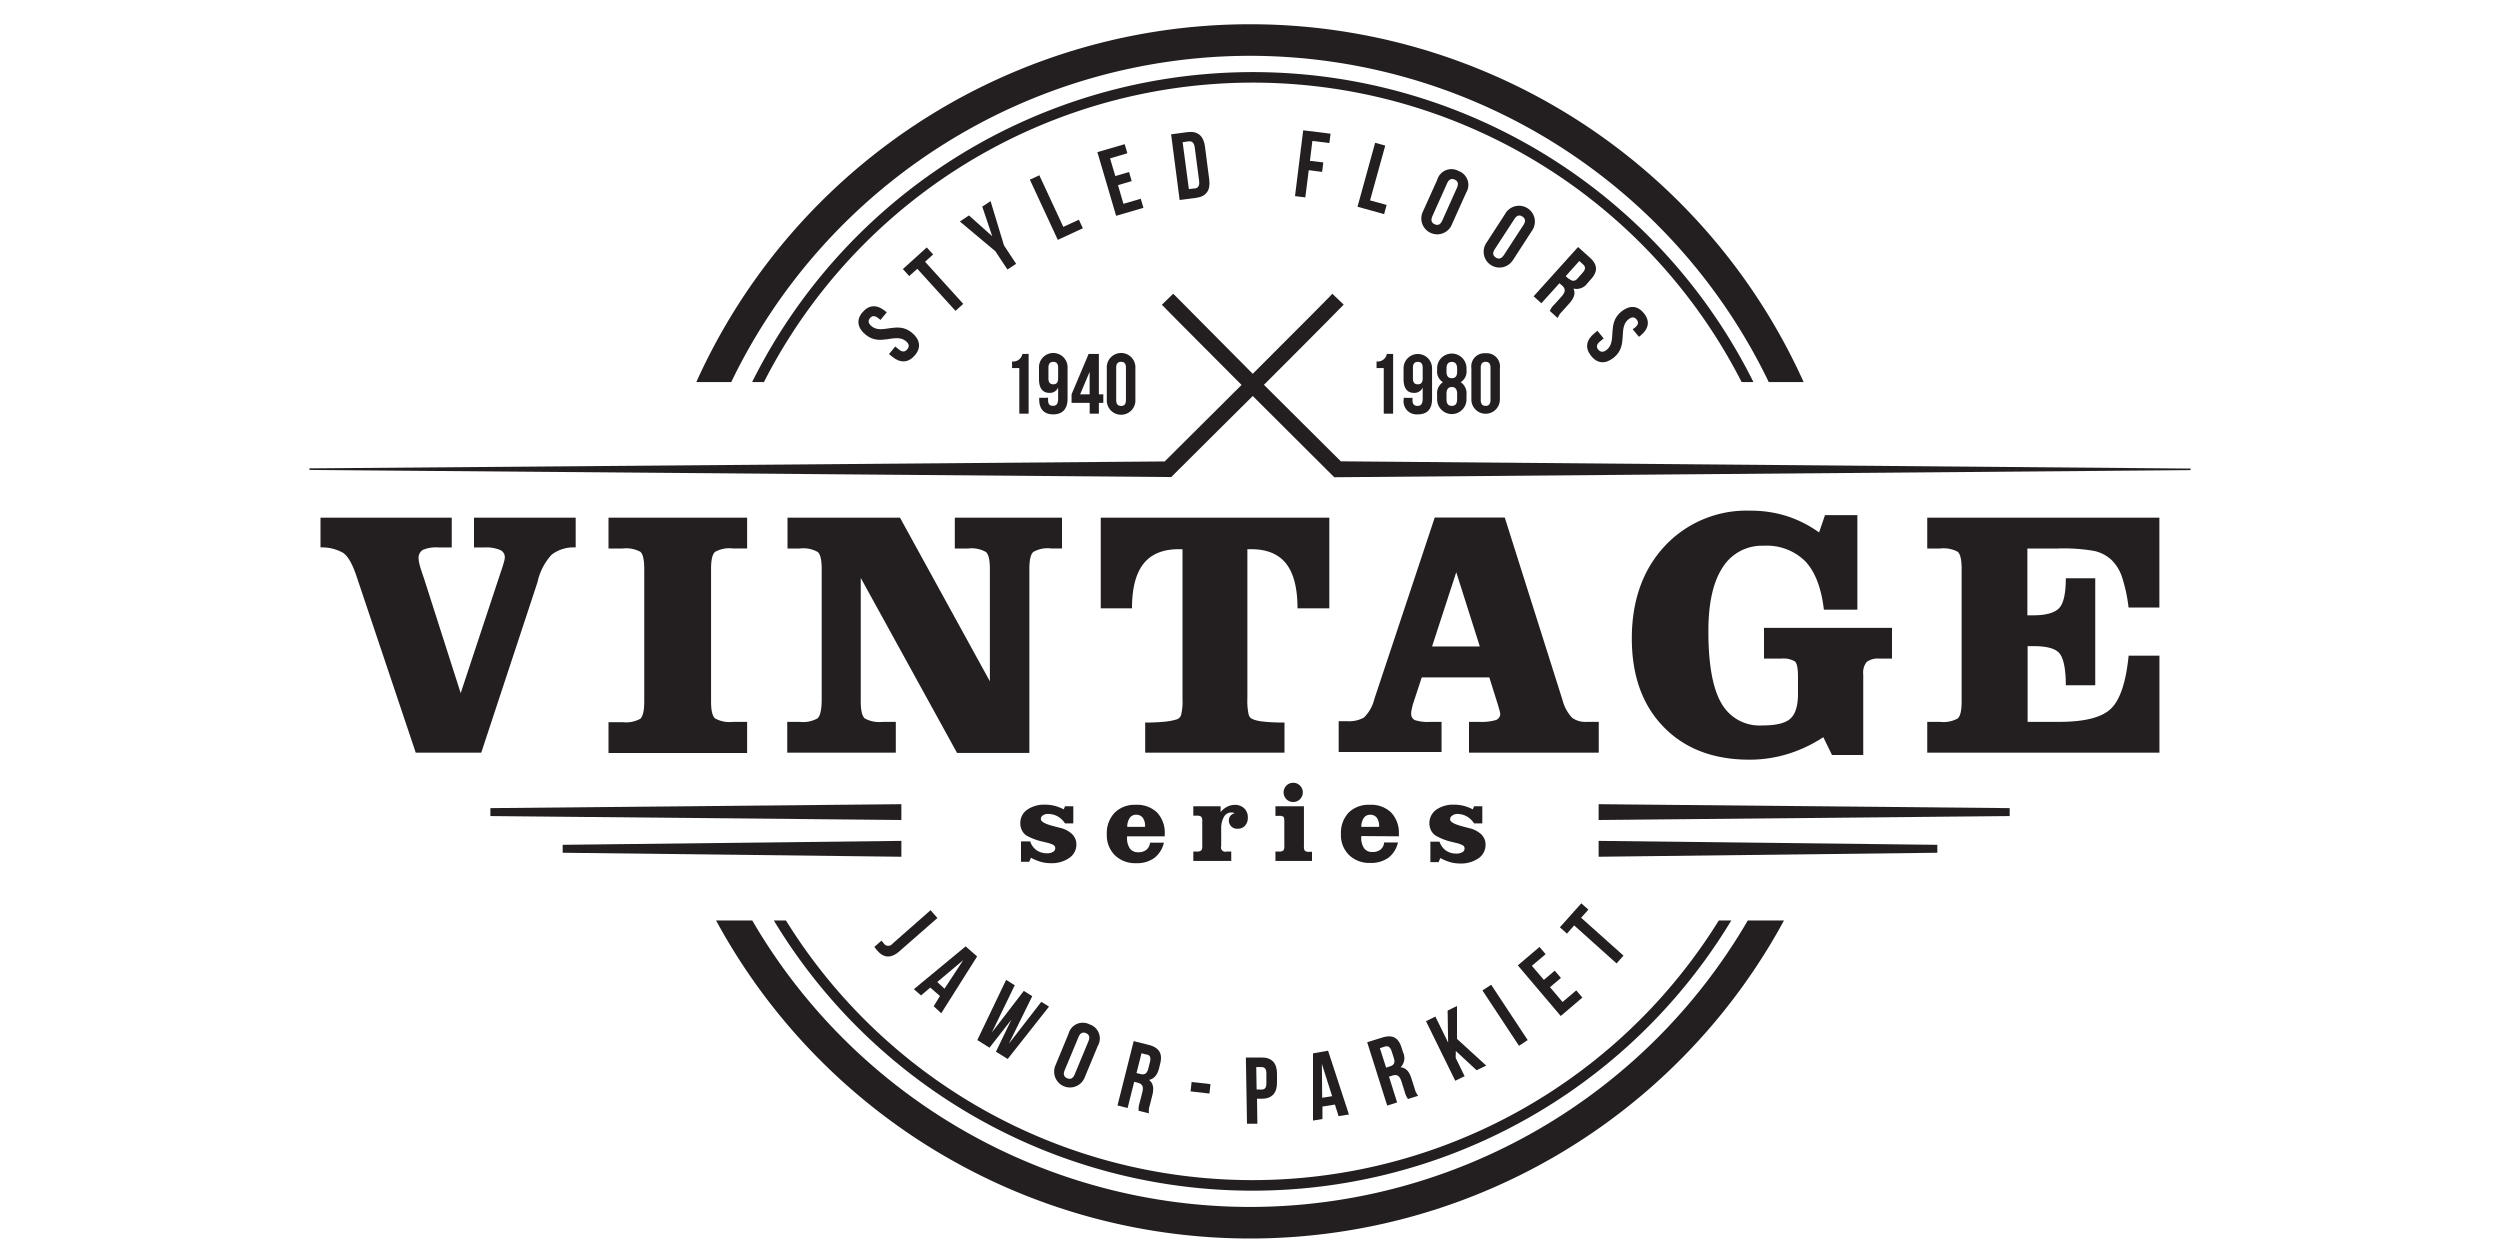 <svg id="b5921a8f-d7b7-4beb-9779-0ce94c64dbb3" data-name="Warstwa 1" xmlns="http://www.w3.org/2000/svg" viewBox="0 0 400 200"><defs><style>.bd12b463-a25e-4c40-8d14-a934ba5c0a5c{fill:#231f20;}</style></defs><title>220-w</title><path class="bd12b463-a25e-4c40-8d14-a934ba5c0a5c" d="M214.53,73.81l-12.3-12.24c9.5-9.48,12.71-12.78,12.76-12.83L213.17,47c0,.05-3.25,3.35-12.73,12.81C191,50.33,187.76,47,187.71,47l-1.81,1.76s3.26,3.35,12.75,12.83c-3.37,3.36-7.43,7.41-12.3,12.24L49.51,74.94v.25l137.88,1.14.37-.36c5-5,9.22-9.17,12.68-12.61L213.12,76l.37.36,137-1.14v-.25Z"/><path class="bd12b463-a25e-4c40-8d14-a934ba5c0a5c" d="M88.27,88.74a5.82,5.82,0,0,1,3.84-1.15l0-4.76H75.84v4.76c.2,0,.42,0,.67,0s.59,0,1,0a5.9,5.9,0,0,1,2.45.38,1.25,1.25,0,0,1,.81,1.18,2.68,2.68,0,0,1-.13.73c-.08.31-.26.91-.56,1.78l-6.37,19.24L67.83,92.52c-.35-1-.59-1.73-.69-2.16a4.54,4.54,0,0,1-.16-1,1.46,1.46,0,0,1,.68-1.38,5.41,5.41,0,0,1,2.46-.39c.53,0,.95,0,1.28,0s.61,0,.88,0l0-4.76h-21v4.76a6.79,6.79,0,0,1,3.64.88c.75.52,1.44,1.73,2.08,3.6l9.52,28.36H77l9-27.28A9.44,9.44,0,0,1,88.27,88.74Z"/><path class="bd12b463-a25e-4c40-8d14-a934ba5c0a5c" d="M102.46,115a4.73,4.73,0,0,1-2.81.55H97.36v4.93h22.18V115.5h-2.3a4.73,4.73,0,0,1-2.84-.56c-.42-.38-.63-1.27-.63-2.7V91c0-1.42.21-2.32.63-2.69a4.65,4.65,0,0,1,2.84-.56h2.3V82.83H97.36v4.93h2.29a4.77,4.77,0,0,1,2.81.53c.41.36.62,1.26.62,2.72v21.23C103.08,113.69,102.87,114.58,102.46,115Z"/><path class="bd12b463-a25e-4c40-8d14-a934ba5c0a5c" d="M130.8,114.94a4.73,4.73,0,0,1-2.84.56h-2v4.93h17.37V115.5h-2.13a4.77,4.77,0,0,1-2.85-.56c-.41-.38-.63-1.27-.63-2.7V92.47l15.41,28H164.7V91c0-1.42.21-2.32.63-2.69a4.65,4.65,0,0,1,2.84-.56h1.75V82.83H152.77v4.93h2.14a4.65,4.65,0,0,1,2.84.56c.42.37.63,1.27.63,2.69v18L144,82.83H126v4.93h2a4.65,4.65,0,0,1,2.84.56c.42.37.63,1.27.63,2.69v21.23C131.43,113.67,131.22,114.56,130.8,114.94Z"/><path class="bd12b463-a25e-4c40-8d14-a934ba5c0a5c" d="M176.12,97.33h5q0-4.81,1.85-7.14t5.68-2.32h.55V111.8a9.42,9.42,0,0,1-.2,2.5,1.08,1.08,0,0,1-.68.79,9.76,9.76,0,0,1-2.09.39c-.85.08-1.86.13-3,.13v4.82h22.29v-4.82c-1.66,0-2.82-.09-3.47-.17a5.66,5.66,0,0,1-1.56-.35,1.08,1.08,0,0,1-.71-.79,10.21,10.21,0,0,1-.2-2.55V87.87h.58c2.53,0,4.41.77,5.62,2.31s1.82,3.92,1.82,7.15h5.09V82.83H176.12Z"/><path class="bd12b463-a25e-4c40-8d14-a934ba5c0a5c" d="M255.8,115.5h-1.92a3.59,3.59,0,0,1-2.36-.67A6.62,6.62,0,0,1,250,112l-9.24-29.2h-11.2l-9.65,29a6.29,6.29,0,0,1-1.67,3,4.81,4.81,0,0,1-2.68.59h-1.37v4.93h16.46V115.5h-1.83a6.64,6.64,0,0,1-2.46-.29,1.07,1.07,0,0,1-.57-1,3.43,3.43,0,0,1,.08-.72c.06-.27.12-.54.19-.79l1.42-4.32h10.81l1.45,4.62a3.28,3.28,0,0,0,.11.41,4.43,4.43,0,0,1,.19.8,1.05,1.05,0,0,1-.7,1,8.37,8.37,0,0,1-2.72.29h-1.58v4.93H255.8Zm-26.67-12.07L233,91.56l3.77,11.87Z"/><path class="bd12b463-a25e-4c40-8d14-a934ba5c0a5c" d="M282.19,87.32a8.75,8.75,0,0,1,6.68,2.51c1.56,1.68,2.55,4.26,2.95,7.72h5.36V82.42H292l-.95,2.77a18.52,18.52,0,0,0-5.21-2.63,18.93,18.93,0,0,0-5.76-.85,17.88,17.88,0,0,0-13.72,5.66q-5.26,5.67-5.27,14.78,0,8.92,5.08,14.15t13.69,5.25a20.87,20.87,0,0,0,6.14-.9,22.27,22.27,0,0,0,5.73-2.7l1.39,2.85h5V107.92a2.76,2.76,0,0,1,.54-2,3,3,0,0,1,2.06-.54h2v-4.92H282.24v4.92H285a3.62,3.62,0,0,1,2.19.45c.33.3.49,1.13.49,2.48V111c0,1.93-.41,3.26-1.24,4s-2.33,1.07-4.48,1.07a7,7,0,0,1-6.55-3.57q-2.07-3.57-2.07-11.5,0-6.7,2.25-10.16A7.4,7.4,0,0,1,282.19,87.32Z"/><path class="bd12b463-a25e-4c40-8d14-a934ba5c0a5c" d="M308.36,87.76h2.07a4.75,4.75,0,0,1,2.81.53c.41.36.62,1.26.62,2.72v21.23c0,1.45-.21,2.34-.62,2.71a4.71,4.71,0,0,1-2.81.55h-2.07v4.93h37.15V104.91h-4.93q-.63,6.32-2.8,8.45c-1.45,1.43-4.23,2.14-8.36,2.14h-5V103.38h.93c2.15,0,3.55.39,4.18,1.17s1,2.48,1,5.09l4.71,0V92.52h-4.71c0,2.38-.35,4-1.05,4.76s-2.09,1.17-4.17,1.17h-.93V87.76h4.87a28.6,28.6,0,0,1,5.88.4,6,6,0,0,1,2.68,1.4,6.78,6.78,0,0,1,1.67,2.64,25.16,25.16,0,0,1,1.09,5h4.93V82.83H308.36Z"/><path class="bd12b463-a25e-4c40-8d14-a934ba5c0a5c" d="M167.64,130.23a3.2,3.2,0,0,1,1.57.38,3.38,3.38,0,0,1,1.19,1.13h1.33V129H170.4l-.2.5a6.79,6.79,0,0,0-1.44-.56,5.83,5.83,0,0,0-1.53-.19,4.72,4.72,0,0,0-2.89.81,2.57,2.57,0,0,0-1.09,2.16,2.44,2.44,0,0,0,.25,1.11,2.14,2.14,0,0,0,.71.84A9.61,9.61,0,0,0,167,134.7l.44.11a4.28,4.28,0,0,1,1.17.42.57.57,0,0,1,.23.47.68.68,0,0,1-.35.6,1.85,1.85,0,0,1-1,.22,2.83,2.83,0,0,1-1.66-.5,2.75,2.75,0,0,1-1-1.4h-1.47v3.27h1.31l.28-.65a8.24,8.24,0,0,0,1.6.66,6,6,0,0,0,1.52.21,4.91,4.91,0,0,0,3-.83,2.56,2.56,0,0,0,1.15-2.18,2.28,2.28,0,0,0-.69-1.65,4.16,4.16,0,0,0-1.95-1l-.92-.24c-1.41-.36-2.12-.74-2.12-1.16a.68.68,0,0,1,.3-.58A1.44,1.44,0,0,1,167.64,130.23Z"/><path class="bd12b463-a25e-4c40-8d14-a934ba5c0a5c" d="M186.36,133.81v-.34a4.74,4.74,0,0,0-1.22-3.46,4.6,4.6,0,0,0-3.43-1.24,4.52,4.52,0,0,0-3.37,1.27,4.73,4.73,0,0,0-1.25,3.47,4.5,4.5,0,0,0,1.29,3.33,4.67,4.67,0,0,0,3.4,1.27,4.73,4.73,0,0,0,2.9-.83,4.22,4.22,0,0,0,1.54-2.45H184a1.65,1.65,0,0,1-.57,1.13,2,2,0,0,1-1.3.4,1.58,1.58,0,0,1-1.35-.6,3,3,0,0,1-.45-1.8v-.15Zm-5.6-2.95a1.19,1.19,0,0,1,1-.5,1.26,1.26,0,0,1,1.08.48,2.2,2.2,0,0,1,.37,1.39v.07h-2.85A2.5,2.5,0,0,1,180.76,130.86Z"/><path class="bd12b463-a25e-4c40-8d14-a934ba5c0a5c" d="M196.62,131.28a1.28,1.28,0,0,0,.39.95,1.31,1.31,0,0,0,1,.37,1.53,1.53,0,0,0,1.19-.49,1.81,1.81,0,0,0,.45-1.29,1.93,1.93,0,0,0-.57-1.48,2.1,2.1,0,0,0-1.55-.56,2.73,2.73,0,0,0-1.17.29,3.46,3.46,0,0,0-1.06.85V129h-4.37v1.51h.55a1.07,1.07,0,0,1,.71.16,1,1,0,0,1,.17.7v4a1,1,0,0,1-.17.71,1.06,1.06,0,0,1-.71.17h-.55v1.5H197v-1.5h-.75a.69.69,0,0,1-.86-.88v-2.77a3.68,3.68,0,0,1,.44-1.9A1.32,1.32,0,0,1,197,130l.24,0a1.09,1.09,0,0,1,.3.12,1.2,1.2,0,0,0-.67.41A1.07,1.07,0,0,0,196.62,131.28Z"/><path class="bd12b463-a25e-4c40-8d14-a934ba5c0a5c" d="M208,127.87a1.53,1.53,0,0,0,0-2.17,1.44,1.44,0,0,0-1.09-.45,1.46,1.46,0,0,0-1.09.45,1.55,1.55,0,0,0,0,2.17,1.5,1.5,0,0,0,1.1.45A1.52,1.52,0,0,0,208,127.87Z"/><path class="bd12b463-a25e-4c40-8d14-a934ba5c0a5c" d="M209.92,136.29h-.46a1.06,1.06,0,0,1-.68-.16,1.14,1.14,0,0,1-.15-.72V129h-4.56v1.54h.59a1.07,1.07,0,0,1,.68.14c.11.1.15.38.15.85v3.84a1.06,1.06,0,0,1-.16.72,1.11,1.11,0,0,1-.7.16h-.56v1.5h5.85Z"/><path class="bd12b463-a25e-4c40-8d14-a934ba5c0a5c" d="M223.82,133.81v-.34a4.7,4.7,0,0,0-1.23-3.46,4.59,4.59,0,0,0-3.42-1.24A4.51,4.51,0,0,0,215.8,130a4.73,4.73,0,0,0-1.25,3.47,4.46,4.46,0,0,0,1.29,3.33,4.67,4.67,0,0,0,3.4,1.27,4.77,4.77,0,0,0,2.9-.83,4.21,4.21,0,0,0,1.53-2.45h-2.21a1.6,1.6,0,0,1-.56,1.13,2,2,0,0,1-1.31.4,1.56,1.56,0,0,1-1.34-.6,3,3,0,0,1-.45-1.8v-.15Zm-5.61-2.95a1.22,1.22,0,0,1,1-.5,1.28,1.28,0,0,1,1.08.48,2.26,2.26,0,0,1,.37,1.39v.07h-2.85A2.58,2.58,0,0,1,218.21,130.86Z"/><path class="bd12b463-a25e-4c40-8d14-a934ba5c0a5c" d="M233.09,130.23a3.2,3.2,0,0,1,1.57.38,3.38,3.38,0,0,1,1.19,1.13h1.32V129h-1.32l-.2.5a6.59,6.59,0,0,0-1.44-.56,5.83,5.83,0,0,0-1.53-.19,4.7,4.7,0,0,0-2.89.81,2.66,2.66,0,0,0-.84,3.27,2.22,2.22,0,0,0,.71.84,9.5,9.5,0,0,0,2.83,1.08l.44.11a4.28,4.28,0,0,1,1.17.42.57.57,0,0,1,.23.47.66.66,0,0,1-.35.6,1.85,1.85,0,0,1-1,.22,2.83,2.83,0,0,1-1.66-.5,2.89,2.89,0,0,1-1-1.4h-1.46v3.27h1.31l.28-.65a8.24,8.24,0,0,0,1.6.66,5.92,5.92,0,0,0,1.51.21,5,5,0,0,0,3-.83,2.59,2.59,0,0,0,1.13-2.18,2.27,2.27,0,0,0-.68-1.65,4.21,4.21,0,0,0-1.95-1l-.91-.24c-1.42-.36-2.13-.74-2.13-1.16a.68.68,0,0,1,.3-.58A1.46,1.46,0,0,1,233.09,130.23Z"/><path class="bd12b463-a25e-4c40-8d14-a934ba5c0a5c" d="M143.83,55.92l-.59-.48-1,1.21.51.42c1.31,1.07,2.6,1,3.64-.23s.82-2.54-.5-3.62c-2.34-1.92-4.72.34-6.41-1-.59-.48-.62-.9-.29-1.31s.75-.46,1.34,0l.35.28,1-1.22-.26-.21c-1.32-1.08-2.6-1-3.63.21s-.8,2.52.52,3.59c2.34,1.92,4.72-.34,6.41,1,.59.48.59.91.25,1.32S144.41,56.4,143.83,55.92Z"/><polygon class="bd12b463-a25e-4c40-8d14-a934ba5c0a5c" points="154.12 48.62 148.01 41.88 149.3 40.71 148.28 39.59 144.46 43.05 145.47 44.17 146.77 43.01 152.88 49.74 154.12 48.62"/><polygon class="bd12b463-a25e-4c40-8d14-a934ba5c0a5c" points="161.19 43.12 162.58 42.21 160.64 39.27 158.49 32.18 157.16 33.06 158.76 37.8 155.03 34.47 153.58 35.44 159.25 40.19 161.19 43.12"/><polygon class="bd12b463-a25e-4c40-8d14-a934ba5c0a5c" points="172.62 35.15 170.13 36.3 166.29 28.04 164.78 28.75 169.25 38.38 173.26 36.52 172.62 35.15"/><polygon class="bd12b463-a25e-4c40-8d14-a934ba5c0a5c" points="182.52 31.8 179.75 32.61 178.88 29.62 181.07 28.98 180.65 27.52 178.45 28.17 177.61 25.34 180.38 24.52 179.95 23.07 175.58 24.34 178.58 34.53 182.95 33.25 182.52 31.8"/><path class="bd12b463-a25e-4c40-8d14-a934ba5c0a5c" d="M190,21.14l-2.62.35L188.74,32l2.62-.34c1.66-.22,2.34-1.24,2.12-2.92l-.69-5.33C192.56,21.73,191.62,20.92,190,21.14Zm1.15,9-.93.12-1-7.51.93-.13c.53-.07.88.16,1,.91l.72,5.48C191.94,29.79,191.66,30.1,191.13,30.17Z"/><polygon class="bd12b463-a25e-4c40-8d14-a934ba5c0a5c" points="212.7 22.89 212.89 21.39 208.51 20.85 207.2 31.38 208.85 31.58 209.4 27.23 211.54 27.5 211.73 25.99 209.59 25.73 209.98 22.55 212.7 22.89"/><polygon class="bd12b463-a25e-4c40-8d14-a934ba5c0a5c" points="220.02 22.85 217.2 33.08 221.46 34.26 221.86 32.79 219.21 32.06 221.64 23.29 220.02 22.85"/><path class="bd12b463-a25e-4c40-8d14-a934ba5c0a5c" d="M233.37,27.36a2.36,2.36,0,0,0-3.41,1.4l-2.25,5a2.54,2.54,0,1,0,4.63,2.06l2.25-5A2.36,2.36,0,0,0,233.37,27.36Zm-.26,2.69-2.34,5.23c-.31.69-.73.82-1.22.6s-.67-.62-.36-1.31l2.34-5.23c.31-.69.73-.82,1.22-.6S233.42,29.35,233.11,30.05Z"/><path class="bd12b463-a25e-4c40-8d14-a934ba5c0a5c" d="M242.07,41.62l3-4.63a2.54,2.54,0,1,0-4.25-2.76l-3,4.63a2.53,2.53,0,1,0,4.24,2.76Zm-2.75-.42c-.44-.29-.57-.71-.15-1.34l3.13-4.81c.41-.64.85-.69,1.29-.4s.57.71.16,1.35l-3.13,4.81C240.2,41.43,239.77,41.49,239.32,41.2Z"/><path class="bd12b463-a25e-4c40-8d14-a934ba5c0a5c" d="M254,45.3l.56-.63c1.1-1.22,1.09-2.31-.2-3.47l-1.87-1.68-7.11,7.89,1.24,1.11,2.89-3.2.43.37c.56.52.57,1-.09,1.75l-1.12,1.24a3.13,3.13,0,0,0-.76,1.07l1.26,1.14a3,3,0,0,1,.73-1.08l1.1-1.23c.74-.82,1.08-1.6.69-2.41A2.13,2.13,0,0,0,254,45.3Zm-3-.68-.49-.43,2.18-2.43.6.54c.44.4.41.81-.1,1.37l-.7.79C252,45.09,251.52,45,251.06,44.62Z"/><path class="bd12b463-a25e-4c40-8d14-a934ba5c0a5c" d="M261.23,52.68l1,1.21.27-.21c1.31-1.07,1.54-2.33.51-3.58s-2.3-1.3-3.62-.23c-2.35,1.92-.61,4.7-2.3,6.09-.58.47-1,.38-1.35,0s-.33-.85.26-1.33l.59-.48-1-1.22-.51.41c-1.31,1.08-1.52,2.35-.49,3.62s2.32,1.31,3.64.24c2.35-1.92.61-4.7,2.29-6.08.59-.48,1-.42,1.34,0s.31.83-.28,1.31Z"/><path class="bd12b463-a25e-4c40-8d14-a934ba5c0a5c" d="M142.79,151a.85.85,0,0,1-1.39-.06l-.36-.44-1.14,1a5.51,5.51,0,0,0,.5.63c.83.95,2,1.45,3.59,0l6-5.25-1.1-1.25Z"/><path class="bd12b463-a25e-4c40-8d14-a934ba5c0a5c" d="M150.6,162.12l5.74-9.09-1.84-1.61-8.28,6.85,1.15,1,1.48-1.26,1.54,1.35-1,1.64Zm-.64-5,4.16-3.5-3,4.57Z"/><polygon class="bd12b463-a25e-4c40-8d14-a934ba5c0a5c" points="160.98 156.78 156.37 166.41 158.32 167.63 161.82 163.15 159.35 168.27 161.23 169.44 167.84 161.06 166.61 160.29 161.42 166.99 165.16 159.39 163.81 158.54 158.69 165.21 162.36 157.64 160.98 156.78"/><path class="bd12b463-a25e-4c40-8d14-a934ba5c0a5c" d="M174.33,163.9a2.35,2.35,0,0,0-3.36,1.49l-2.11,5.1a2.53,2.53,0,1,0,4.67,1.95l2.12-5.1A2.36,2.36,0,0,0,174.33,163.9Zm-.18,2.7-2.2,5.3c-.29.69-.71.83-1.2.62s-.69-.59-.4-1.29l2.21-5.3c.29-.7.71-.83,1.19-.63S174.44,165.9,174.15,166.6Z"/><path class="bd12b463-a25e-4c40-8d14-a934ba5c0a5c" d="M185.43,171l.2-.81c.4-1.59-.12-2.55-1.8-3l-2.44-.61-2.59,10.29,1.62.41,1.05-4.19.55.14c.75.18,1,.62.74,1.57l-.41,1.62a3.3,3.3,0,0,0-.17,1.3l1.65.41a2.83,2.83,0,0,1,.14-1.29l.4-1.59c.27-1.07.19-1.92-.53-2.46C184.65,172.61,185.16,172,185.43,171Zm-1.46-1-.25,1c-.21.82-.64,1-1.25.84l-.63-.15.8-3.17.77.2C184,168.78,184.16,169.16,184,169.9Z"/><polygon class="bd12b463-a25e-4c40-8d14-a934ba5c0a5c" points="190.49 174.62 193.51 174.97 193.68 173.46 190.66 173.12 190.49 174.62"/><path class="bd12b463-a25e-4c40-8d14-a934ba5c0a5c" d="M204.32,173.15l0-1.38c0-1.69-.86-2.61-2.52-2.57l-2.46,0,.18,10.6,1.66,0-.06-4h.78C203.54,175.79,204.35,174.85,204.32,173.15Zm-3.26,1.16-.06-3.58.79,0c.53,0,.82.23.83,1l0,1.6c0,.75-.27,1-.8,1Z"/><path class="bd12b463-a25e-4c40-8d14-a934ba5c0a5c" d="M210.08,168.54v10.75l1.51-.24,0-2,2-.32.58,1.85,1.66-.26-3.34-10.21Zm1.47,7.1-.05-5.42,1.64,5.17Z"/><path class="bd12b463-a25e-4c40-8d14-a934ba5c0a5c" d="M224.24,173.05l.5,1.59a3.35,3.35,0,0,0,.54,1.2l1.62-.51a3.08,3.08,0,0,1-.56-1.18l-.5-1.56c-.33-1.06-.83-1.75-1.74-1.82a2.11,2.11,0,0,0,.39-2.39l-.25-.79c-.49-1.56-1.44-2.1-3.09-1.58l-2.4.75,3.2,10.13,1.59-.5-1.3-4.13.55-.17C223.51,171.86,223.94,172.11,224.24,173.05Zm-1.84-2.43-.62.2-1-3.11.76-.25c.56-.18.91.07,1.14.79l.32,1C223.28,170.06,223,170.43,222.4,170.62Z"/><polygon class="bd12b463-a25e-4c40-8d14-a934ba5c0a5c" points="236.26 171.24 237.79 170.49 233.12 166.22 233.12 160.96 231.62 161.69 231.7 166.81 229.66 162.65 228.16 163.39 232.84 172.92 234.34 172.19 232.91 169.26 232.93 168.16 236.26 171.24"/><polygon class="bd12b463-a25e-4c40-8d14-a934ba5c0a5c" points="244.43 166.41 238.59 157.56 237.19 158.47 243.04 167.33 244.43 166.41"/><polygon class="bd12b463-a25e-4c40-8d14-a934ba5c0a5c" points="253.18 159.61 252.2 158.46 250.01 160.32 248 157.95 249.75 156.47 248.76 155.31 247.02 156.78 245.1 154.53 247.3 152.67 246.32 151.51 242.85 154.46 249.72 162.56 253.18 159.61"/><polygon class="bd12b463-a25e-4c40-8d14-a934ba5c0a5c" points="253.01 144.53 249.58 148.37 250.71 149.38 251.87 148.07 258.65 154.15 259.76 152.9 252.98 146.84 254.14 145.54 253.01 144.53"/><path class="bd12b463-a25e-4c40-8d14-a934ba5c0a5c" d="M164.58,66.19V56.63h-1a1.48,1.48,0,0,1-1.65,1.2v1.06h1.16v7.3Z"/><path class="bd12b463-a25e-4c40-8d14-a934ba5c0a5c" d="M166.27,63.65v.25c0,1.53.76,2.4,2.24,2.4s2.3-.87,2.3-2.48v-4.9a2.29,2.29,0,1,0-4.57,0v1.76c0,1.4.56,2.18,1.67,2.18A1.41,1.41,0,0,0,169.3,62v1.75c0,.92-.3,1.18-.83,1.18s-.78-.26-.78-.95v-.34Zm2.26-2.16c-.48,0-.78-.25-.78-.94V58.83c0-.69.3-.93.78-.93s.77.24.77.93v1.72C169.3,61.24,169,61.49,168.53,61.49Z"/><path class="bd12b463-a25e-4c40-8d14-a934ba5c0a5c" d="M175.82,66.19V64.46h.71V63.09h-.71V56.63h-1.64l-2.73,6.46v1.37h2.9v1.73Zm-3-3.1,1.52-3.59v3.59Z"/><path class="bd12b463-a25e-4c40-8d14-a934ba5c0a5c" d="M177.09,58.92v5a2.29,2.29,0,1,0,4.57,0v-5a2.29,2.29,0,1,0-4.57,0Zm3.06-.09V64c0,.69-.29.95-.77.95s-.79-.26-.79-.95V58.83c0-.69.31-.94.79-.94S180.15,58.14,180.15,58.83Z"/><path class="bd12b463-a25e-4c40-8d14-a934ba5c0a5c" d="M222.9,66.19V56.63h-1a1.49,1.49,0,0,1-1.65,1.2v1.06h1.15v7.3Z"/><path class="bd12b463-a25e-4c40-8d14-a934ba5c0a5c" d="M224.59,63.65v.25a2.09,2.09,0,0,0,2.25,2.4c1.56,0,2.29-.87,2.29-2.48v-4.9a2.28,2.28,0,1,0-4.56,0v1.76c0,1.4.56,2.18,1.66,2.18a1.44,1.44,0,0,0,1.4-.85v1.75c0,.92-.3,1.18-.83,1.18S226,64.68,226,64v-.34Zm2.26-2.16c-.48,0-.78-.25-.78-.94V58.83c0-.69.3-.93.78-.93s.78.24.78.93v1.72C227.63,61.24,227.33,61.49,226.85,61.49Z"/><path class="bd12b463-a25e-4c40-8d14-a934ba5c0a5c" d="M234.64,58.92a2.35,2.35,0,1,0-4.7,0v.3a2,2,0,0,0,.93,1.93,2.11,2.11,0,0,0-.93,2v.75a2.35,2.35,0,1,0,4.7,0v-.75a2.13,2.13,0,0,0-.93-2,2,2,0,0,0,.93-1.93Zm-1.5,4.94c0,.85-.37,1.08-.85,1.08s-.85-.23-.85-1.08V63c0-.75.32-1.08.85-1.08s.85.33.85,1.08Zm0-4.35c0,.76-.37,1-.85,1s-.85-.26-.85-1V59c0-.86.37-1.09.85-1.09s.85.23.85,1.09Z"/><path class="bd12b463-a25e-4c40-8d14-a934ba5c0a5c" d="M237.7,56.52a2.12,2.12,0,0,0-2.28,2.4v5a2.28,2.28,0,1,0,4.56,0v-5A2.12,2.12,0,0,0,237.7,56.52Zm.78,7.47c0,.69-.3.95-.78.95s-.78-.26-.78-.95V58.83c0-.69.3-.94.78-.94s.78.25.78.94Z"/><polygon class="bd12b463-a25e-4c40-8d14-a934ba5c0a5c" points="144.22 128.67 78.46 129.3 78.46 130.57 144.22 131.2 144.22 128.67"/><polygon class="bd12b463-a25e-4c40-8d14-a934ba5c0a5c" points="255.78 131.2 321.55 130.57 321.55 129.3 255.78 128.67 255.78 131.2"/><polygon class="bd12b463-a25e-4c40-8d14-a934ba5c0a5c" points="144.22 134.54 90.03 135.17 90.03 136.44 144.22 137.08 144.22 134.54"/><polygon class="bd12b463-a25e-4c40-8d14-a934ba5c0a5c" points="255.78 137.08 309.97 136.44 309.97 135.17 255.78 134.54 255.78 137.08"/><path class="bd12b463-a25e-4c40-8d14-a934ba5c0a5c" d="M280.55,61.13a89.49,89.49,0,0,0-160.21,0h1.89a87.8,87.8,0,0,1,156.43,0Z"/><path class="bd12b463-a25e-4c40-8d14-a934ba5c0a5c" d="M125.81,147.27h-2a89.47,89.47,0,0,0,153.2,0h-2a87.8,87.8,0,0,1-149.26,0Z"/><path class="bd12b463-a25e-4c40-8d14-a934ba5c0a5c" d="M200,193.11a92.19,92.19,0,0,1-79.64-45.84h-5.79a97.16,97.16,0,0,0,170.87,0h-5.79A92.2,92.2,0,0,1,200,193.11Z"/><path class="bd12b463-a25e-4c40-8d14-a934ba5c0a5c" d="M200,8.93a92.2,92.2,0,0,1,83,52.2h5.58a97.16,97.16,0,0,0-177.17,0H117A92.21,92.21,0,0,1,200,8.93Z"/></svg>